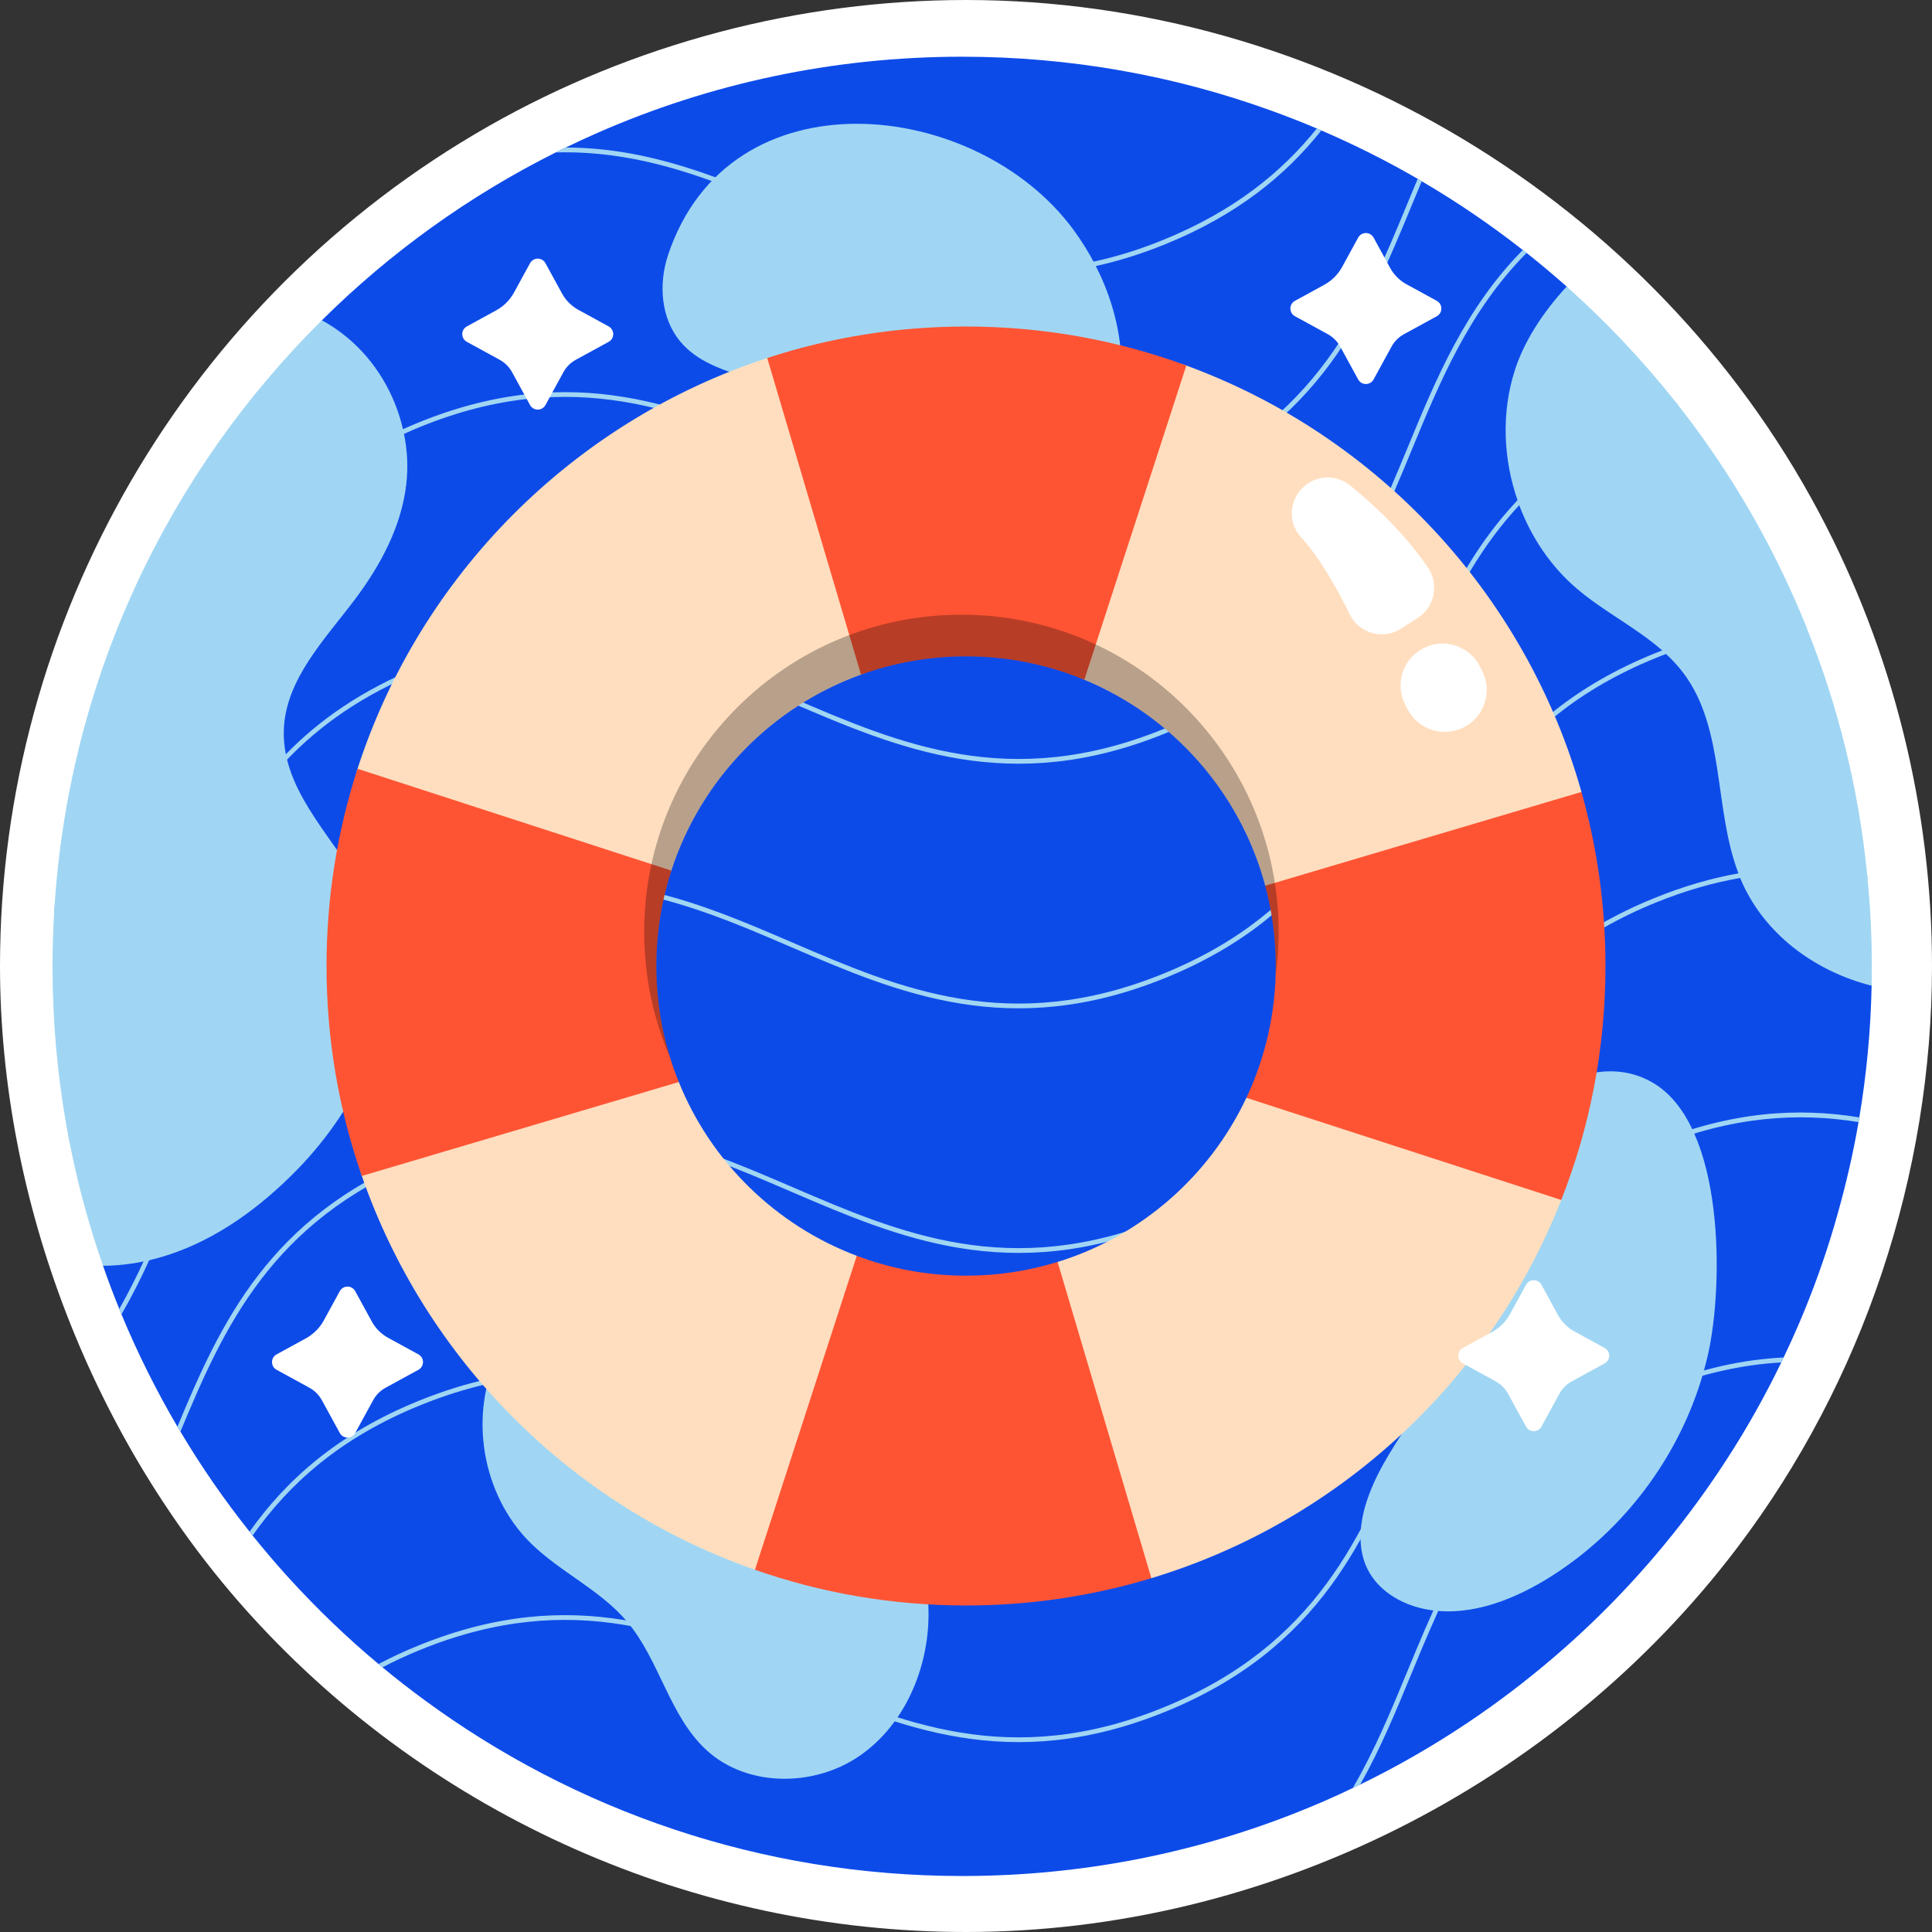 <?xml version="1.0" encoding="UTF-8"?>
<!-- Generator: Adobe Illustrator 26.3.1, SVG Export Plug-In . SVG Version: 6.00 Build 0)  -->
<svg xmlns="http://www.w3.org/2000/svg" xmlns:xlink="http://www.w3.org/1999/xlink" version="1.1" id="Capa_1" x="0px" y="0px" viewBox="0 0 512 512" style="enable-background:new 0 0 512 512;" xml:space="preserve" width="512" height="512">
<rect x="0" y="0" width="512" height="512" fill="#333333" stroke="none"/>
<g>
	<g>
		<path style="fill:#FFFFFF;" d="M256.001,512c-71.968,0-141.017-30.549-189.442-83.816C24.731,382.174,0,318.175,0,256.001    C0,164.17,49.629,78.88,129.521,33.412C167.964,11.533,211.793,0,256.001,0c93.815,0,182.005,52.997,226.032,135.758    C501.658,172.65,512,214.216,512,256.001c0,55.235-18.152,109.958-51.514,154.027C412.486,473.429,335.518,512,256.001,512z"/>
	</g>
	<g>
		<g>
			<g>
				<path style="fill:#0D4BE9;" d="M496.001,261.225c-0.249,11.873-1.344,23.522-3.261,34.897c-0.074,0.423-0.149,0.821-0.199,1.245      c-1.419,8.164-3.261,16.204-5.476,24.069c-1.195,4.306-2.514,8.587-3.958,12.794c-2.987,8.762-6.471,17.274-10.429,25.513      c-0.199,0.448-0.423,0.871-0.622,1.319c-4.331,8.961-9.185,17.598-14.561,25.861c-3.136,4.854-6.447,9.583-9.931,14.188      c-11.276,14.959-24.268,28.574-38.68,40.522c-14.76,12.271-30.989,22.8-48.412,31.288c-0.647,0.324-1.319,0.622-1.966,0.921      c-5.053,2.439-10.18,4.655-15.432,6.72c-27.28,10.728-57,16.602-88.088,16.602c-53.366,0-102.699-17.349-142.623-46.72      c-3.759-2.763-7.418-5.6-11.002-8.587c-0.348-0.274-0.697-0.573-1.045-0.871c-8.413-7.019-16.328-14.636-23.721-22.75      c-3.335-3.659-6.546-7.442-9.657-11.3c-0.274-0.323-0.523-0.672-0.797-1.021c-6.671-8.388-12.819-17.249-18.32-26.508      c0-0.025,0-0.025,0-0.025c-0.274-0.448-0.548-0.871-0.796-1.294c-5.6-9.533-10.554-19.465-14.835-29.769      c-0.199-0.473-0.398-0.971-0.573-1.444c-1.543-3.759-2.987-7.567-4.306-11.425c0,0,19.823-119.392,19.873-120.015      c3.983-60.559,38.122-130.559,38.122-130.559c18.071-17.921,38.979-32.98,61.978-44.48c0.871-0.448,1.742-0.871,2.638-1.294      c2.813-1.369,5.65-2.688,8.513-3.933c29.57-12.968,62.227-20.137,96.551-20.137c28.674,0,56.178,5.003,81.691,14.213      c4.157,1.493,8.264,3.111,12.296,4.804c0.398,0.174,0.796,0.349,1.195,0.523c8.786,3.783,17.324,8.065,25.538,12.819      c0.349,0.224,0.722,0.423,1.07,0.647c9.359,5.476,18.295,11.574,26.782,18.22c0.348,0.249,0.672,0.523,0.996,0.772      c3.634,2.862,7.168,5.849,10.628,8.911c0,0,58.068,102.689,60.333,125.514C483.776,222.424,496.026,259.507,496.001,261.225z"/>
			</g>
			<g>
				<g>
					<g>
						<g>
							<path style="fill:#A0D6F3;" d="M350.167,34.57c-9.458,11.898-22.327,22.426-41.343,30.143         c-41.169,16.751-70.665,4.057-99.214-8.214c-19.241-8.264-38.929-16.727-62.326-16.104c0.871-0.448,1.742-0.871,2.638-1.294         c22.452,0.025,41.543,8.239,60.186,16.254c28.301,12.172,57.572,24.741,98.243,8.189         c18.618-7.592,31.288-17.846,40.622-29.495C349.37,34.222,349.768,34.396,350.167,34.57z"/>
						</g>
					</g>
				</g>
				<g>
					<g>
						<g>
							<path style="fill:#A0D6F3;" d="M376.775,48.036c-0.896,2.116-1.767,4.231-2.638,6.347         c-11.873,28.699-24.144,58.394-65.313,75.145c-12.022,4.903-23.049,7.268-33.353,7.865         c-16.527,0.996-31.188-2.564-45.077-7.617c-7.069-2.564-13.964-5.526-20.784-8.463         c-28.301-12.172-57.572-24.741-98.243-8.189c-1.469,0.597-2.912,1.22-4.306,1.867         c-37.261,16.826-48.985,45.152-60.335,72.606c-7.865,18.992-15.905,38.431-32.383,54.237         c0.025-0.622,0.075-1.245,0.124-1.867c15.656-15.507,23.472-34.399,31.113-52.868c11.474-27.728,23.298-56.353,61.206-73.353         c1.344-0.598,2.713-1.195,4.107-1.767c41.169-16.751,70.665-4.082,99.214,8.189c6.223,2.688,12.52,5.376,18.967,7.791         c14.91,5.575,30.665,9.558,48.661,8.015c9.508-0.772,19.664-3.136,30.616-7.592c40.696-16.552,52.868-45.998,64.641-74.473         c0.896-2.166,1.792-4.356,2.713-6.521C376.053,47.613,376.426,47.812,376.775,48.036z"/>
						</g>
					</g>
				</g>
				<g>
					<g>
						<g>
							<path style="fill:#A0D6F3;" d="M404.553,67.028c-15.208,15.382-22.899,33.976-30.416,52.171         c-11.873,28.724-24.144,58.393-65.313,75.145c-41.169,16.751-70.665,4.057-99.214-8.189         c-28.301-12.171-57.572-24.766-98.243-8.214c-15.283,6.223-26.558,14.262-35.295,23.372         c-14.486,15.158-22.003,33.328-29.346,51.1c-7.193,17.374-14.536,35.121-28.325,50.13c-0.1-0.498-0.199-1.02-0.299-1.543         c13.292-14.735,20.46-32.059,27.479-49.059c7.492-18.145,15.158-36.664,30.167-52.046         c8.737-8.985,19.987-16.926,35.146-23.099c41.169-16.751,70.665-4.057,99.214,8.214         c28.301,12.147,57.572,24.741,98.243,8.189c40.696-16.552,52.868-45.998,64.641-74.473         c7.567-18.295,15.283-36.988,30.566-52.469C403.906,66.505,404.229,66.779,404.553,67.028z"/>
						</g>
					</g>
				</g>
				<g>
					<g>
						<g>
							<path style="fill:#A0D6F3;" d="M444.701,107.351c-1.941,0.647-3.933,1.394-5.924,2.215         c-15.805,6.422-27.33,14.81-36.166,24.318c-13.939,14.984-21.281,32.756-28.475,50.155         c-11.873,28.699-24.144,58.393-65.313,75.12c-41.169,16.751-70.665,4.082-99.214-8.189         c-28.301-12.171-57.572-24.741-98.243-8.189c-3.659,1.493-7.094,3.086-10.305,4.779         c-32.582,17.05-43.633,43.758-54.336,69.669c-2.29,5.6-4.63,11.201-7.168,16.751h-0.025         c-2.215,4.854-4.63,9.658-7.343,14.337c-0.199-0.473-0.398-0.971-0.573-1.444c2.34-4.107,4.455-8.314,6.422-12.57         c2.688-5.799,5.127-11.699,7.542-17.548c10.827-26.185,22.003-53.216,55.158-70.441c3.186-1.668,6.546-3.236,10.155-4.704         c41.169-16.751,70.665-4.057,99.214,8.214c28.301,12.171,57.572,24.741,98.243,8.189         c40.696-16.552,52.868-45.998,64.641-74.448c7.318-17.722,14.81-35.818,29.172-51.001         c8.861-9.434,20.385-17.747,36.141-24.144c1.892-0.772,3.734-1.469,5.576-2.116L444.701,107.351z"/>
						</g>
					</g>
				</g>
				<g>
					<g>
						<g>
							<path style="fill:#A0D6F3;" d="M478.827,166.491c-11.4-0.224-23.721,1.643-37.311,6.82c-0.896,0.324-1.817,0.697-2.738,1.07         c-40.696,16.552-52.868,45.998-64.641,74.473c-11.873,28.699-24.144,58.393-65.313,75.145         c-41.169,16.727-70.665,4.057-99.214-8.214c-28.301-12.172-57.572-24.741-98.243-8.189         c-39.427,16.03-52.071,44.181-63.546,71.785c-0.274-0.448-0.548-0.871-0.796-1.294         c11.474-27.604,24.368-55.581,63.869-71.635c41.169-16.751,70.665-4.082,99.214,8.189         c28.301,12.172,57.572,24.741,98.243,8.189c40.696-16.552,52.868-45.973,64.641-74.448         c11.873-28.724,24.144-58.394,65.313-75.145c0.722-0.299,1.469-0.597,2.19-0.871c13.789-5.327,26.26-7.318,37.834-7.144         C478.503,165.645,478.677,166.068,478.827,166.491z"/>
						</g>
					</g>
				</g>
				<g>
					<g>
						<g>
							<path style="fill:#A0D6F3;" d="M494.931,232.974c-10.479-1.966-21.605-2.439-33.752-0.299h-0.025         c-7.094,1.22-14.511,3.335-22.377,6.521c-40.696,16.552-52.868,45.998-64.641,74.473         c-11.873,28.699-24.144,58.393-65.313,75.145c-29.57,12.022-53.117,8.861-74.622,1.593         c-8.438-2.862-16.552-6.347-24.592-9.807c-23.995-10.305-48.686-20.908-80.422-13.839c-5.7,1.294-11.624,3.136-17.822,5.65         c-21.257,8.637-34.747,20.809-44.43,34.523c-0.274-0.323-0.523-0.672-0.797-1.021c9.757-13.74,23.347-25.936,44.753-34.648         c6.496-2.638,12.694-4.555,18.643-5.849c31.81-6.92,56.527,3.709,80.571,14.038c7.542,3.236,15.134,6.521,22.999,9.234         c21.68,7.567,45.401,11.126,75.245-1.02c40.696-16.552,52.868-45.998,64.641-74.473         c11.873-28.699,24.144-58.393,65.313-75.145c7.866-3.211,15.308-5.327,22.402-6.596c12.296-2.165,23.522-1.742,34.1,0.224         C494.881,232.103,494.906,232.526,494.931,232.974z"/>
						</g>
					</g>
				</g>
				<g>
					<g>
						<g>
							<path style="fill:#A0D6F3;" d="M492.74,296.121c-0.074,0.423-0.149,0.821-0.199,1.245         c-15.93-2.589-33.428-1.593-53.764,6.671c-40.696,16.552-52.868,45.973-64.641,74.448         c-11.873,28.724-24.144,58.393-65.313,75.145c-41.169,16.751-70.665,4.057-99.214-8.189         c-28.301-12.171-57.572-24.766-98.243-8.214c-3.534,1.444-6.87,2.987-10.006,4.63c-0.348-0.274-0.697-0.573-1.045-0.871         c3.311-1.742,6.82-3.385,10.579-4.903c41.169-16.752,70.665-4.057,99.214,8.214c28.301,12.147,57.572,24.741,98.243,8.189         c40.696-16.552,52.868-45.998,64.641-74.473c11.873-28.699,24.144-58.393,65.313-75.145         C458.914,294.479,476.611,293.483,492.74,296.121z"/>
						</g>
					</g>
				</g>
				<g>
					<g>
						<g>
							<path style="fill:#A0D6F3;" d="M472.679,359.742c-0.199,0.448-0.423,0.871-0.622,1.319         c-10.28,0.572-21.282,2.912-33.279,7.791c-40.696,16.552-52.868,45.998-64.641,74.473         c-4.107,9.956-8.264,20.012-13.665,29.595c-0.647,0.324-1.319,0.622-1.966,0.921c5.824-10.006,10.18-20.56,14.486-30.989         c11.873-28.724,24.144-58.393,65.313-75.145C450.725,362.654,462.1,360.265,472.679,359.742z"/>
						</g>
					</g>
				</g>
			</g>
		</g>
		<g>
			<g>
				<path style="fill:#A0D6F3;" d="M387.871,317.148c-2.983,12.936-0.264,26.778-3.962,39.528      c-4.436,15.294-17.483,26.925-22.028,42.187c-1.65,5.541-2.054,11.746,0.504,16.931c2.748,5.572,8.581,9.15,14.646,10.502      c11.101,2.473,22.679-1.677,32.419-7.548c21.658-13.055,37.637-35.197,43.201-59.865c4.085-18.107,4.569-60.512-14.49-71.864      C418.495,275.305,392.004,299.221,387.871,317.148z"/>
			</g>
			<g>
				<path style="fill:#A0D6F3;" d="M132.235,358.457c-8.121,16.262-4.619,37.556,8.282,50.361      c7.851,7.793,18.527,12.468,25.662,20.922c8.697,10.305,11.205,25.154,21.205,34.2c10.759,9.732,28.36,9.641,40.326,1.44      c11.966-8.202,18.347-23.084,18.361-37.591c0.014-14.507-5.717-28.575-13.917-40.542      C215.906,363.536,153.247,316.378,132.235,358.457z"/>
			</g>
			<g>
				<path style="fill:#A0D6F3;" d="M177.014,67.675c-2.528,7.642-1.874,16.714,3.304,22.876c8.592,10.225,25.34,8.886,35.463,17.598      c6.822,5.871,9.422,15.257,15.083,22.254c9.52,11.768,27.498,14.977,41.29,8.739c13.792-6.238,23.009-20.649,24.733-35.687      c1.724-15.038-3.454-30.387-12.424-42.58C258.645,25.777,193.163,18.85,177.014,67.675z"/>
			</g>
			<g>
				<path style="fill:#A0D6F3;" d="M496.051,256.097c0,1.717-0.025,3.41-0.05,5.127c-15.158-3.833-28.649-13.839-34.697-28.201      c-0.05-0.124-0.1-0.224-0.125-0.348h-0.025c-0.149-0.398-0.323-0.797-0.448-1.22c-6.596-17.299-3.46-38.282-14.586-53.092      c-1.394-1.842-2.937-3.509-4.605-5.053c-0.348-0.324-0.672-0.622-1.021-0.946c-6.895-6.049-15.532-10.33-22.601-16.353      c-6.92-5.899-12.097-13.615-15.283-22.128c-0.149-0.423-0.324-0.871-0.448-1.319c-3.808-10.977-4.281-23.124-0.796-34.2      c2.414-7.691,7.392-15.482,13.814-22.426c10.429,9.284,20.012,19.44,28.699,30.367l0.821,1.046      c3.062,3.883,5.999,7.865,8.811,11.948c9.857,14.262,18.195,29.645,24.816,45.923c0.174,0.423,0.349,0.846,0.498,1.269      c8.239,20.485,13.715,42.364,15.98,65.189c0.075,0.423,0.1,0.846,0.124,1.294C495.678,240.566,496.051,248.282,496.051,256.097z      "/>
			</g>
			<g>
				<path style="fill:#A0D6F3;" d="M94.167,158.7c-8.015,10.678-18.345,21.132-18.942,34.449c-0.1,2.315,0.1,4.58,0.523,6.745      c0.1,0.473,0.199,0.946,0.324,1.419c3.584,14.511,17.374,26.334,23.248,40.895c0.548,1.344,1.021,2.713,1.419,4.107      c0.124,0.398,0.224,0.821,0.324,1.244c5.65,21.804-6.148,45.799-22.202,62.301c-9.708,9.956-21.207,18.469-34.424,22.75      c-1.593,0.523-3.236,0.971-4.878,1.369c-0.498,0.124-1.021,0.224-1.518,0.324c-3.534,0.722-7.144,1.12-10.728,1.145      c-3.734-10.653-6.721-21.63-8.911-32.905c-0.1-0.498-0.199-1.02-0.299-1.543c-0.149-0.797-0.299-1.618-0.448-2.414      c-2.464-13.789-3.734-28.002-3.734-42.488c0-4.804,0.149-9.558,0.423-14.263c0.025-0.622,0.075-1.245,0.124-1.867      c3.982-60.559,30.317-114.97,70.839-155.094c2.315,1.269,4.505,2.763,6.596,4.48c7.492,6.173,12.744,14.959,14.885,24.393      c0.125,0.423,0.199,0.821,0.274,1.244c0.896,4.331,1.12,8.786,0.622,13.192C106.438,139.385,100.912,149.69,94.167,158.7z"/>
			</g>
		</g>
		<g>
			<g>
				<g>
					<path style="fill:#FFDEBF;" d="M419.105,209.869c-14.756-52.348-54.067-94.428-104.718-113       c-18.193-6.697-37.965,21.652-58.48,21.652c-18.394,0-36.014-29.063-52.578-23.638       c-51.366,16.787-91.927,57.438-108.58,108.848c-5.335,16.452,26.113,42.718,26.113,60.957c0,19.488-31.046,29.52-24.975,46.954       c16.921,48.732,55.473,87.351,104.183,104.361c0,0,37.508-20.401,57.108-20.401c17.077,0,47.945,22.633,47.945,22.633       c49.714-15.023,89.784-52.281,108.625-100.231c0,0-32.011-31.757-32.011-53.634       C381.736,248.385,419.105,209.869,419.105,209.869z M330.303,290.925c-9.733,20.694-27.859,36.655-50.026,43.508       c0,0-18.474,36.065-26.913,36.065c-10.202,0-26.306-37.695-26.306-37.695c-21.453-8.081-38.619-24.868-47.169-46.053       c-0.848-2.099-32.62-5.259-33.29-7.447c-2.389-7.679-12.392-17.255-12.392-25.738c0-8.818,41.128-14.877,43.695-22.846       c7.813-24.131,26.498-43.374,50.272-51.946c8.684-3.125,17.637-25.935,27.414-25.935c11.095,0,22.121,23.301,31.765,27.297       c23.372,9.666,41.32,29.802,47.95,54.581c0,0,35.629,13.072,35.629,20.439c0,0.871-4.744,17.899-4.766,18.747       C365.809,285.443,330.303,290.925,330.303,290.925z"/>
				</g>
				<g>
					<g>
						<g>
							<path style="fill:#FF5434;" d="M314.386,96.869l-27.033,83.266c-9.644-3.996-20.247-6.206-31.342-6.206         c-9.778,0-19.153,1.719-27.837,4.844l-24.846-83.891c16.564-5.425,34.289-8.349,52.683-8.349         C276.526,86.533,296.193,90.172,314.386,96.869z"/>
						</g>
						<g>
							<path style="fill:#FF5434;" d="M305.122,418.234c-15.537,4.71-32.034,7.233-49.111,7.233c-19.6,0-38.441-3.326-55.942-9.465         l26.989-83.199c8.996,3.415,18.752,5.268,28.953,5.268c8.438,0,16.608-1.272,24.265-3.639L305.122,418.234z"/>
						</g>
					</g>
					<g>
						<g>
							<path style="fill:#FF5434;" d="M425.467,256.011c0,21.877-4.152,42.794-11.72,61.992l-83.444-27.078         c5-10.604,7.791-22.435,7.791-34.914c0-7.367-0.96-14.51-2.79-21.296l83.802-24.846         C423.257,224.535,425.467,240.028,425.467,256.011z"/>
						</g>
						<g>
							<path style="fill:#FF5434;" d="M179.889,286.75l-84.002,24.89c-6.072-17.434-9.353-36.141-9.353-55.629         c0-18.238,2.88-35.829,8.215-52.281l83.154,26.989c-2.567,7.97-3.974,16.475-3.974,25.292         C173.929,266.883,176.049,277.263,179.889,286.75z"/>
						</g>
					</g>
				</g>
				<g style="opacity:0.28;">
					<path d="M338.049,258.578c0.022-0.848,0.045-1.697,0.045-2.567c0-7.367-0.96-14.51-2.79-21.296       c-6.63-24.779-24.578-44.915-47.95-54.581c-9.644-3.996-20.247-6.206-31.342-6.206c-9.778,0-19.153,1.719-27.837,4.844       c-23.774,8.572-42.459,27.815-50.272,51.946c-2.567,7.97-3.974,16.475-3.974,25.292c0,8.483,1.295,16.653,3.683,24.332       c-4.442-10.224-6.898-21.52-6.898-33.373c0-46.432,37.637-84.069,84.069-84.069c46.432,0,84.069,37.637,84.069,84.069       C338.853,250.899,338.585,254.783,338.049,258.578z"/>
				</g>
			</g>
			<g>
				<g>
					<path style="fill:#FFFFFF;" d="M344.82,129.656L344.82,129.656c3.372-3.717,9.049-4.182,12.953-1.028       c5.881,4.752,14.248,12.396,20.649,21.788c3.011,4.419,1.792,10.456-2.708,13.344l-4.406,2.828       c-4.755,3.052-11.133,1.309-13.61-3.768c-3.17-6.497-7.809-14.867-13.003-20.571       C341.459,138.696,341.592,133.215,344.82,129.656z"/>
				</g>
				<g>
					<path style="fill:#FFFFFF;" d="M377.065,171.862l0.008-0.004c5.517-2.936,12.369-0.749,15.164,4.841l0.582,1.165       c3.034,6.068-0.029,13.415-6.474,15.531l0,0c-5.211,1.711-10.892-0.635-13.377-5.525l-0.59-1.161       C369.635,181.311,371.719,174.708,377.065,171.862z"/>
				</g>
			</g>
		</g>
		<g>
			<g>
				<g>
					<g>
						<path style="fill:#FFFFFF;" d="M153.272,82.111l8.03,4.392c1.614,0.883,1.614,3.201,0,4.084l-8.725,4.772        c-1.373,0.751-2.503,1.88-3.254,3.254l-4.772,8.725c-0.883,1.614-3.201,1.614-4.084,0l-4.743-8.672        c-0.77-1.408-1.928-2.566-3.336-3.336l-8.672-4.743c-1.614-0.883-1.614-3.201,0-4.084l7.776-4.253        c1.994-1.09,3.632-2.729,4.723-4.722l4.253-7.776c0.883-1.614,3.201-1.614,4.084,0l4.392,8.03        C149.942,79.609,151.445,81.112,153.272,82.111z"/>
					</g>
				</g>
			</g>
			<g>
				<g>
					<g>
						<path style="fill:#FFFFFF;" d="M372.734,75.332l8.03,4.392c1.614,0.883,1.614,3.201,0,4.084l-8.725,4.772        c-1.373,0.751-2.503,1.88-3.254,3.253l-4.772,8.725c-0.883,1.614-3.201,1.614-4.084,0l-4.743-8.672        c-0.77-1.408-1.928-2.566-3.336-3.336l-8.672-4.743c-1.614-0.883-1.614-3.201,0-4.084l7.776-4.253        c1.993-1.09,3.632-2.729,4.723-4.722l4.253-7.776c0.883-1.614,3.201-1.614,4.084,0l4.392,8.03        C369.404,72.83,370.906,74.333,372.734,75.332z"/>
					</g>
				</g>
			</g>
			<g>
				<g>
					<g>
						<path style="fill:#FFFFFF;" d="M417.219,352.836l8.03,4.392c1.614,0.883,1.614,3.201,0,4.084l-8.725,4.772        c-1.373,0.751-2.502,1.88-3.254,3.254l-4.772,8.725c-0.883,1.614-3.201,1.614-4.084,0l-4.743-8.672        c-0.77-1.408-1.928-2.566-3.336-3.336l-8.672-4.743c-1.614-0.883-1.614-3.201,0-4.084l7.776-4.253        c1.994-1.09,3.632-2.729,4.723-4.723l4.253-7.776c0.883-1.614,3.201-1.614,4.084,0l4.392,8.03        C413.889,350.335,415.392,351.837,417.219,352.836z"/>
					</g>
				</g>
			</g>
			<g>
				<g>
					<g>
						<path style="fill:#FFFFFF;" d="M102.855,354.531l8.03,4.392c1.614,0.883,1.614,3.201,0,4.084l-8.725,4.772        c-1.373,0.751-2.502,1.88-3.254,3.254l-4.772,8.725c-0.883,1.614-3.201,1.614-4.084,0l-4.743-8.672        c-0.77-1.408-1.928-2.566-3.336-3.336l-8.672-4.743c-1.614-0.883-1.614-3.201,0-4.084l7.776-4.253        c1.994-1.09,3.632-2.729,4.723-4.723l4.253-7.776c0.883-1.614,3.201-1.614,4.084,0l4.392,8.03        C99.526,352.029,101.028,353.532,102.855,354.531z"/>
					</g>
				</g>
			</g>
		</g>
	</g>
</g>















</svg>
